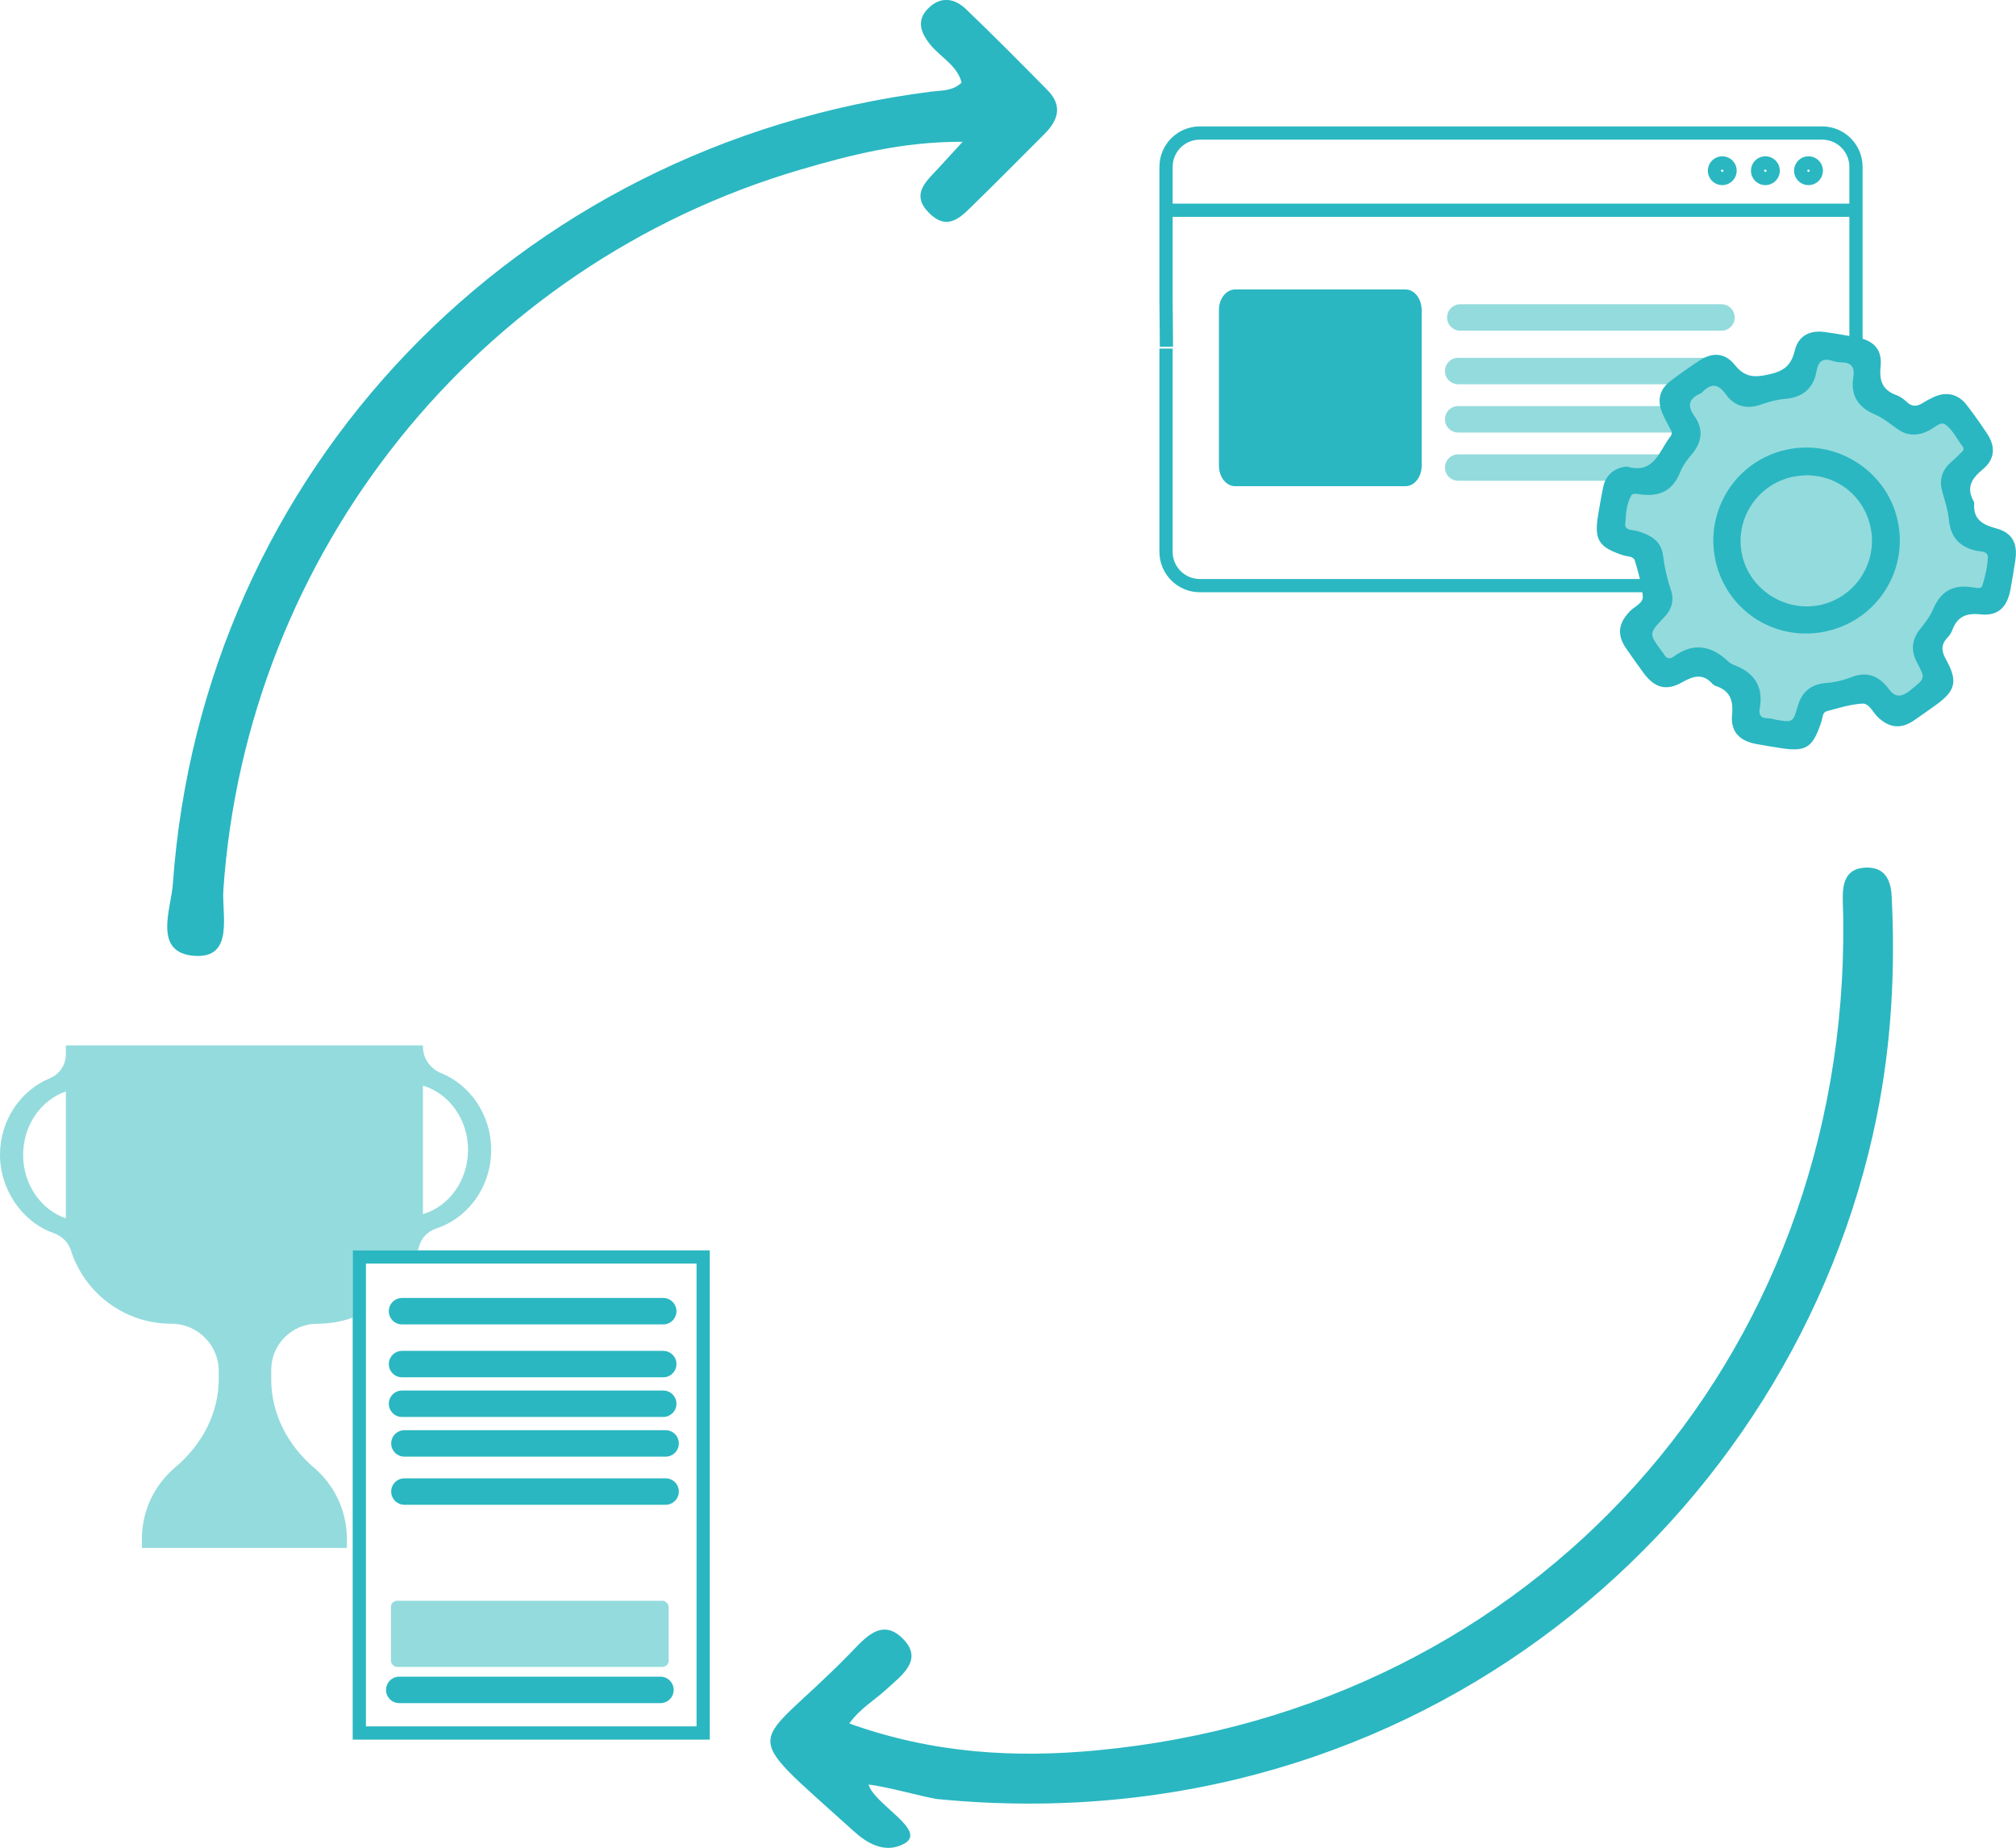 <?xml version="1.0" encoding="UTF-8"?><svg id="Ebene_2" xmlns="http://www.w3.org/2000/svg" viewBox="0 0 152.44 139.75"><defs><style>.cls-1{stroke:#94dbdd;}.cls-1,.cls-2{stroke-linecap:round;stroke-width:2px;}.cls-1,.cls-2,.cls-3{fill:none;stroke-miterlimit:10;}.cls-4{fill:#94dbdd;}.cls-4,.cls-5{stroke-width:0px;}.cls-5{fill:#2ab7c1;}.cls-2,.cls-3{stroke:#2ab7c1;}</style></defs><g id="Ebene_1-2"><path class="cls-3" d="m88.17,26.36v15.37c0,1.42,1.15,2.56,2.56,2.56h47.05c1.42,0,2.56-1.15,2.56-2.56V12.62c0-1.42-1.15-2.56-2.56-2.56h-47.05c-1.42,0-2.56,1.15-2.56,2.56v10.17l.03,3.43"/><path class="cls-5" d="m136.75,12.82s.09.04.09.09-.04.09-.09.09-.09-.04-.09-.09.04-.09.09-.09m0-1c-.6,0-1.09.49-1.09,1.09s.49,1.09,1.09,1.09,1.09-.49,1.09-1.09-.49-1.09-1.09-1.09h0Z"/><path class="cls-5" d="m133.49,12.82s.09.04.09.09-.04.09-.09.09-.09-.04-.09-.09.04-.09.09-.09m0-1c-.6,0-1.09.49-1.09,1.09s.49,1.09,1.09,1.09,1.09-.49,1.09-1.09-.49-1.09-1.09-1.09h0Z"/><path class="cls-5" d="m130.23,12.82s.09.04.09.09-.04.09-.09.09-.09-.04-.09-.09.04-.09.09-.09m0-1c-.6,0-1.09.49-1.09,1.09s.49,1.09,1.09,1.09,1.09-.49,1.09-1.09-.49-1.09-1.09-1.09h0Z"/><polyline class="cls-3" points="88.65 15.9 123.44 15.9 126.15 15.9 140.28 15.9"/><path class="cls-5" d="m65.67,134.94c.41,1.52,4.52,3.5,2.7,4.49-1.5.82-2.9-.11-3.82-.95-9-8.15-7.68-5.85-.28-13.43,1.11-1.14,2.42-2.79,4.06-1.06,1.5,1.58-.2,2.74-1.25,3.72-.93.86-2.06,1.5-2.86,2.63,6.36,2.28,12.55,2.62,18.74,2.03,33.08-3.12,56.76-29.53,56.42-62.76,0-.58-.04-1.16-.04-1.74,0-1.13.26-2.15,1.62-2.25,1.52-.11,2.02.86,2.08,2.19.28,5.59-.02,11.13-1.13,16.63-6.18,30.52-34.75,55.16-70.98,51.62-.8-.08-4.02-.99-5.26-1.1Z"/><path class="cls-5" d="m72.71,6.24c-.34-1.31-1.59-1.9-2.37-2.87-.74-.92-1.07-1.85-.12-2.77.91-.89,1.95-.74,2.8.07,2.1,2.01,4.15,4.08,6.19,6.15,1.16,1.18.81,2.28-.25,3.33-1.73,1.72-3.44,3.47-5.19,5.17-.99.96-2.03,2.27-3.51.79-1.49-1.48-.11-2.48.8-3.5.45-.5.91-1,1.73-1.89-4.57-.01-8.45.99-12.27,2.11-24.47,7.19-41.88,29.01-43.63,54.46-.13,1.85.83,5.17-2.13,5-3.24-.19-1.83-3.53-1.69-5.43,2.22-31.22,25.9-55.92,57.33-59.93.79-.1,1.65-.03,2.33-.7Z"/><path class="cls-4" d="m33.35,81.15c-.82-.33-1.37-1.11-1.37-2v-.09H4.98v.67c0,.79-.47,1.51-1.2,1.81-2.21.91-3.78,3.16-3.78,5.8s1.7,5.09,4.05,5.91c.62.22,1.11.68,1.31,1.31,1.03,3.22,4.04,5.55,7.6,5.55.99,0,1.89.4,2.53,1.05.65.64,1.05,1.54,1.05,2.53v.59c0,2.62-1.28,5-3.29,6.69-1.54,1.3-2.52,3.24-2.52,5.41v.68h15.5v-.68c0-2.15-.96-4.08-2.48-5.38-1.97-1.68-3.24-4.06-3.24-6.66v-.75c0-1.92,1.56-3.48,3.48-3.48.94,0,1.84-.16,2.68-.46v-5.09h4.92c.05-.11.08-.22.11-.33.17-.63.66-1.11,1.28-1.32,2.42-.8,4.16-3.16,4.16-5.95,0-2.64-1.57-4.9-3.79-5.81Zm-28.37,10.97v.02c-1.88-.65-3.23-2.55-3.23-4.8s1.35-4.15,3.23-4.8v9.58Zm27-.3v-9.72c1.97.59,3.41,2.54,3.41,4.86s-1.44,4.28-3.41,4.86Z"/><path class="cls-5" d="m52.67,95.56v35h-25v-35h25m1-1h-27v37h27v-37h0Z"/><path class="cls-5" d="m107.5,23.44v11.78c0,.86-.55,1.55-1.23,1.55h-12.87c-.68,0-1.23-.69-1.23-1.55v-11.78c0-.86.55-1.55,1.23-1.55h12.87c.57,0,1.04.48,1.18,1.13.03.13.05.28.05.42Z"/><line class="cls-1" x1="110.26" y1="28.06" x2="130.01" y2="28.06"/><line class="cls-1" x1="110.26" y1="31.71" x2="130.01" y2="31.71"/><line class="cls-1" x1="110.26" y1="35.36" x2="130.01" y2="35.36"/><line class="cls-1" x1="110.42" y1="24.01" x2="130.17" y2="24.01"/><polygon class="cls-4" points="122.09 40.16 124.68 41.01 125.72 45.56 124.31 47.79 125.84 50.32 128.68 50.15 131.93 51.8 132.2 55.09 135.7 55.73 137.46 52.93 141.1 52.1 143.89 53.86 146.31 51.87 146.04 48.58 148.25 45.68 150.53 45.16 151.27 42.12 148.83 39.8 147.99 36.16 149.85 33.82 147.66 30.49 144.93 31.11 141.32 30.02 141.16 27.19 137.1 26.2 134.89 29.1 132.61 29.62 129.36 27.96 127.29 29.39 127.56 32.68 125.81 35.48 122.38 37.22 122.09 40.16"/><path class="cls-5" d="m122.67,35.34c.15-.02.28-.08.38-.05,2.05.59,2.41-1.2,3.27-2.3.19-.24.04-.44-.08-.66-.2-.37-.4-.74-.56-1.13-.39-.95-.18-1.77.64-2.39.69-.53,1.41-1.03,2.13-1.51,1.01-.68,1.97-.65,2.73.3.73.91,1.42.97,2.52.73,1.16-.25,1.74-.67,2.01-1.81.27-1.12,1.12-1.57,2.28-1.41.8.11,1.6.25,2.4.4,1.31.24,1.95.93,1.81,2.24-.11,1.08.17,1.77,1.22,2.14.27.1.53.29.75.5.39.38.77.37,1.21.09.25-.16.52-.3.79-.43.99-.47,1.9-.27,2.56.6.53.69,1.03,1.4,1.51,2.12.67.99.62,1.96-.32,2.73-.85.7-1.26,1.38-.68,2.41.03.05.04.12.04.17-.09,1.2.63,1.6,1.66,1.88,1.21.32,1.64,1.13,1.45,2.4-.11.74-.23,1.48-.37,2.22-.25,1.35-.94,2.03-2.28,1.88-1.11-.12-1.76.21-2.13,1.22-.07.19-.2.38-.34.53-.52.53-.48,1.03-.12,1.67.92,1.66.72,2.38-.83,3.48-.54.38-1.07.77-1.62,1.14-.97.65-1.84.55-2.69-.25-.39-.37-.67-1.06-1.17-1.04-.92.05-1.83.34-2.72.58-.32.09-.3.49-.39.77-.68,2.05-1.16,2.34-3.31,1.98-.53-.09-1.07-.17-1.6-.27-1.3-.24-1.97-.93-1.85-2.22.11-1.11-.17-1.83-1.25-2.18-.08-.03-.17-.08-.23-.15-.72-.81-1.43-.61-2.28-.13-1.22.7-2.11.43-2.95-.72-.44-.61-.88-1.21-1.3-1.83-.71-1.04-.6-1.9.29-2.82.35-.36,1.01-.61.97-1.11-.07-.92-.34-1.82-.6-2.71-.1-.34-.56-.31-.86-.4-1.89-.61-2.24-1.18-1.91-3.11.12-.68.23-1.36.37-2.03.16-.81.67-1.32,1.44-1.53Zm22.6-2.55c-.77.19-1.31,0-1.83-.37-.54-.38-1.06-.82-1.66-1.07-1.3-.55-1.87-1.48-1.64-2.84.13-.8-.19-1.09-.93-1.11-.21,0-.42-.04-.62-.1-.72-.25-1.09-.01-1.23.75-.23,1.33-1.05,2.01-2.41,2.12-.59.05-1.19.21-1.75.41-1.11.4-2.04.17-2.71-.77-.57-.8-1.12-.84-1.77-.15-.04.04-.09.08-.15.1-.86.39-1.02.9-.44,1.72.69.97.58,1.95-.21,2.88-.35.41-.68.86-.88,1.36-.54,1.36-1.52,1.85-2.92,1.68-.26-.03-.64-.15-.77.07-.38.66-.4,1.43-.46,2.16-.04.51.58.43.91.53.98.29,1.81.72,1.95,1.85.11.9.31,1.77.6,2.62.26.78.05,1.47-.52,2.06-1.16,1.22-1.16,1.23-.16,2.58.05.07.11.14.16.22.18.33.42.38.73.16,1.49-1.09,2.84-.83,4.12.37.13.12.29.22.46.28,1.54.58,2.22,1.65,1.92,3.29-.09.49.1.73.61.73.21,0,.41.07.62.11,1.25.21,1.29.22,1.63-.98.32-1.13,1.02-1.72,2.18-1.8.66-.05,1.31-.21,1.93-.45,1.02-.39,1.88-.17,2.59.66.04.05.09.09.12.13.49.74.97.81,1.71.21,1.1-.9,1.17-.85.52-2.07-.5-.93-.42-1.76.24-2.58.37-.47.75-.96.98-1.51.55-1.3,1.46-1.83,2.85-1.64.28.04.77.16.84-.07.23-.7.4-1.45.43-2.18.02-.5-.58-.43-.92-.51-1.24-.3-1.89-1.03-2.02-2.31-.07-.71-.29-1.41-.49-2.1-.27-.91-.06-1.65.64-2.27.25-.22.49-.44.72-.68.14-.14.35-.27.16-.52-.43-.57-.76-1.28-1.32-1.67-.37-.26-.89.35-1.35.53-.2.08-.39.15-.46.18Z"/><path class="cls-5" d="m138.15,47.73c-3.82.87-7.55-1.47-8.42-5.28-.86-3.8,1.5-7.57,5.3-8.43,3.78-.86,7.6,1.54,8.45,5.3.86,3.79-1.52,7.55-5.33,8.41Zm-2.61-11.67c-2.7.6-4.4,3.24-3.81,5.92.59,2.65,3.31,4.36,5.97,3.76,2.63-.6,4.31-3.23,3.74-5.88-.58-2.72-3.19-4.39-5.9-3.79Z"/><line class="cls-2" x1="30.4" y1="99.16" x2="50.15" y2="99.16"/><line class="cls-2" x1="30.58" y1="109.16" x2="50.33" y2="109.16"/><line class="cls-2" x1="30.4" y1="103.16" x2="50.15" y2="103.16"/><line class="cls-2" x1="30.4" y1="106.16" x2="50.15" y2="106.16"/><line class="cls-2" x1="30.58" y1="112.8" x2="50.33" y2="112.8"/><line class="cls-2" x1="30.19" y1="127.8" x2="49.94" y2="127.8"/><rect class="cls-4" x="29.56" y="121.06" width="21" height="5" rx=".47" ry=".47"/></g></svg>
